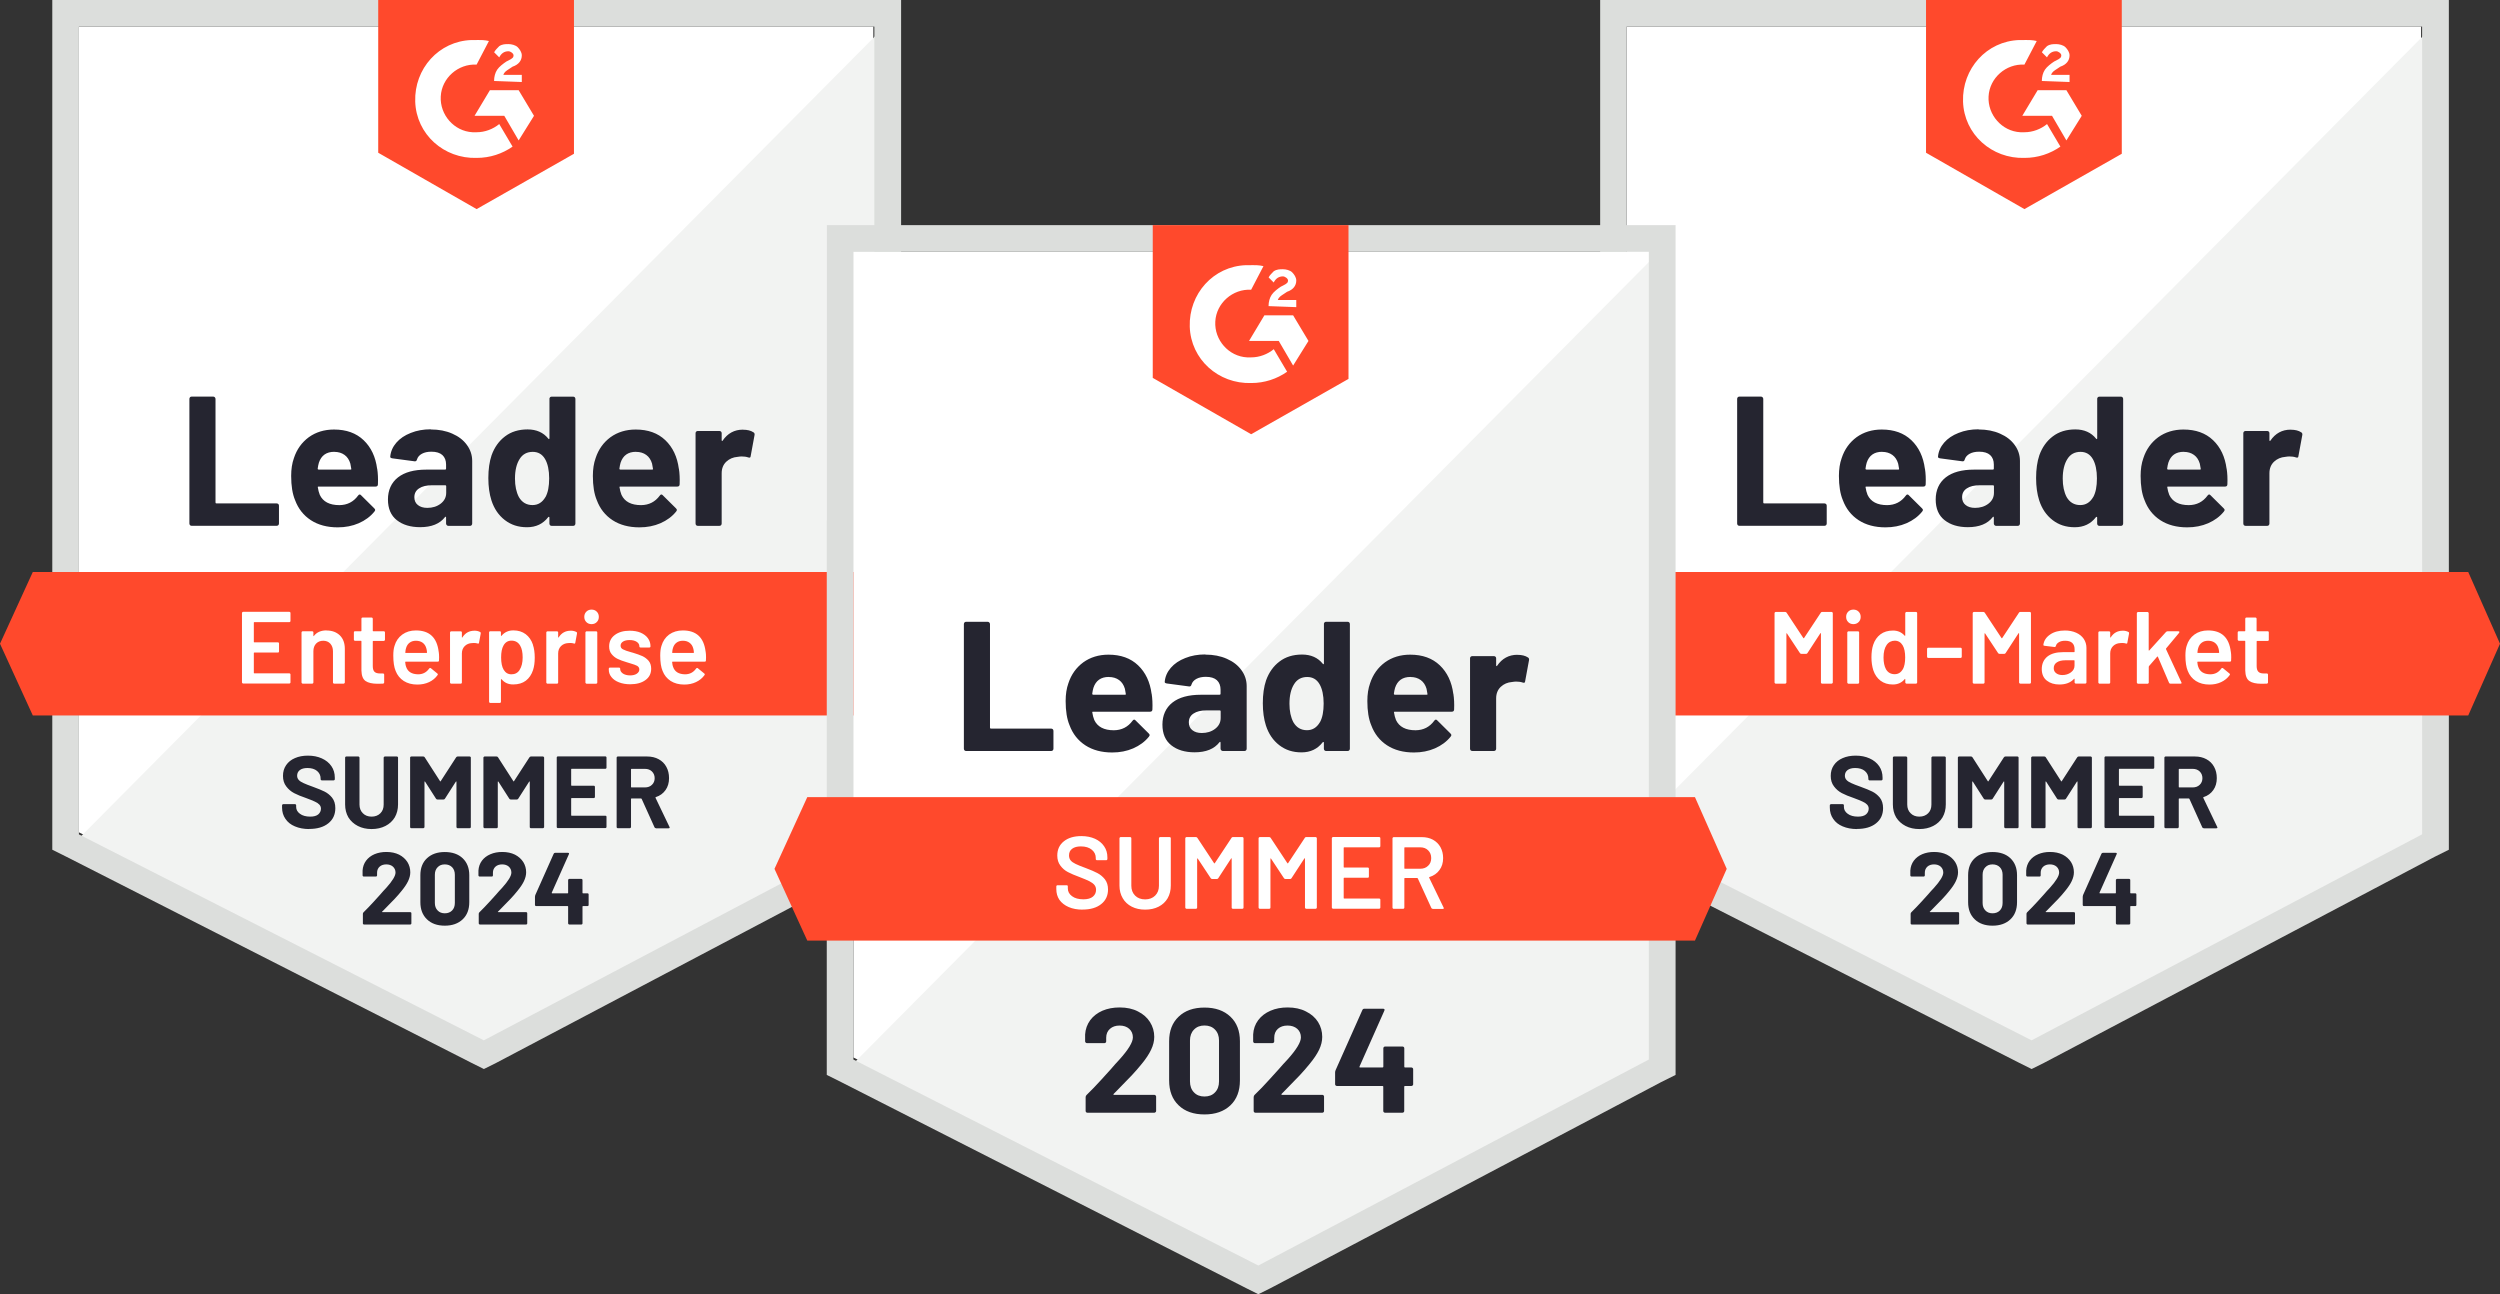 <?xml version="1.0" encoding="UTF-8"?> <svg xmlns="http://www.w3.org/2000/svg" id="b" width="436.52" height="225.98" viewBox="0 0 436.52 225.98"><rect x="0" y="0" width="436.52" height="225.98" fill="#333333" stroke="none"/><g id="c"><path d="M284.03,145.33l70.7,35.97,68.01-35.97V4.65h-138.71v140.67Z" fill="#fff" stroke-width="0"></path><path d="M424.17,5.19l-141.57,142.64,73.38,36.33,68.19-34.9V5.19Z" fill="#f2f3f2" stroke-width="0"></path><path d="M279.38,51.54v96.83l2.51,1.25,70.7,35.97,2.15,1.07,2.15-1.07,68.19-35.97,2.51-1.25V0h-148.19v51.54ZM284.03,145.69V4.65h138.89v141.03l-68.19,35.97-70.7-35.97Z" fill="#dcdedc" stroke-width="0"></path><path d="M353.48,6.98c.72,0,1.43,0,2.15.18l-2.15,4.12c-3.22-.18-6.09,2.33-6.26,5.55-.18,3.22,2.33,6.09,5.55,6.26h.72c1.43,0,2.86-.54,3.94-1.43l2.33,3.94c-1.79,1.25-3.94,1.97-6.26,1.97-5.73.18-10.56-4.12-10.74-9.84-.18-5.73,4.12-10.56,9.84-10.74,0,0,.89,0,.89,0ZM360.81,15.75l2.68,4.47-2.68,4.3-2.51-4.3h-5.19l2.68-4.47h5.01ZM356.52,14.14c0-.72.18-1.43.54-1.97s1.07-1.07,1.61-1.43l.36-.18c.72-.36.89-.54.89-.89s-.54-.72-.89-.72c-.72,0-1.25.36-1.61,1.07l-.89-.89c.18-.36.54-.72.89-1.07.54-.36,1.07-.36,1.61-.36s1.25.18,1.61.54.72.89.72,1.43c0,.89-.54,1.61-1.61,1.97l-.54.36c-.54.36-.89.54-1.07,1.07h3.22v1.25s-4.83-.18-4.83-.18ZM353.48,36.51l17-9.66V0h-34.18v26.67s17.18,9.84,17.18,9.84ZM430.97,99.87h-154.99l-5.73,12.53,5.73,12.53h154.99l5.55-12.53-5.55-12.53Z" fill="#ff492c" stroke-width="0"></path><path d="M303.7,91.81c-.11,0-.2-.04-.27-.11-.07-.08-.11-.18-.11-.29v-21.76c0-.11.04-.2.11-.29.07-.07.16-.11.27-.11h3.78c.11,0,.2.04.27.11.08.08.13.18.13.29v18.09c0,.11.05.16.16.16h10.52c.11,0,.2.04.29.11.07.08.11.18.11.29v3.11c0,.11-.04.2-.11.29-.08.07-.18.11-.29.11,0,0-14.85,0-14.85,0ZM336.11,81.83c.13.81.17,1.72.13,2.74-.01.26-.15.39-.41.39h-9.95c-.13,0-.17.05-.13.16.06.43.17.86.34,1.29.56,1.19,1.7,1.79,3.42,1.79,1.37-.01,2.46-.57,3.26-1.66.08-.13.18-.2.29-.2.07,0,.15.04.23.13l2.31,2.29c.11.11.16.2.16.29,0,.05-.04.14-.13.27-.7.87-1.62,1.55-2.74,2.04-1.11.48-2.33.72-3.67.72-1.85,0-3.41-.42-4.69-1.25-1.28-.84-2.2-2-2.76-3.51-.45-1.07-.68-2.48-.68-4.22,0-1.18.16-2.22.48-3.11.5-1.53,1.37-2.74,2.6-3.65,1.24-.89,2.71-1.34,4.4-1.34,2.15,0,3.87.62,5.17,1.86,1.3,1.24,2.09,2.91,2.36,4.99ZM328.62,78.89c-1.36,0-2.26.63-2.68,1.9-.08.29-.16.63-.21,1.04,0,.11.05.16.16.16h5.57c.13,0,.17-.05.13-.16-.11-.62-.16-.92-.16-.89-.19-.64-.52-1.15-1-1.5-.49-.36-1.09-.54-1.79-.54ZM345.49,74.99c1.4,0,2.64.24,3.74.73,1.1.48,1.95,1.14,2.56,1.99.61.84.91,1.77.91,2.79v10.92c0,.11-.04.2-.11.29-.07.07-.16.11-.27.11h-3.78c-.11,0-.2-.04-.27-.11-.08-.08-.13-.18-.13-.29v-1.06c0-.06-.02-.1-.05-.13-.05-.02-.09,0-.13.05-.91,1.18-2.36,1.77-4.35,1.77-1.68,0-3.04-.41-4.06-1.22-1.04-.81-1.56-2.02-1.56-3.62s.58-2.93,1.75-3.85c1.16-.91,2.81-1.36,4.96-1.36h3.28c.11,0,.16-.05.16-.16v-.72c0-.7-.21-1.26-.64-1.66-.43-.39-1.07-.59-1.93-.59-.66,0-1.21.12-1.65.36s-.73.57-.86,1c-.06.24-.2.35-.41.32l-3.9-.52c-.26-.05-.38-.14-.36-.29.08-.91.44-1.72,1.07-2.45.63-.73,1.47-1.29,2.52-1.7,1.04-.42,2.2-.63,3.49-.63ZM344.85,88.68c.92,0,1.7-.24,2.34-.73.64-.49.97-1.12.97-1.9v-1.16c0-.11-.05-.16-.16-.16h-2.31c-.97,0-1.72.18-2.27.55-.55.36-.82.87-.82,1.54,0,.58.2,1.04.61,1.36.41.33.95.5,1.65.5ZM366.18,69.66c0-.11.04-.2.11-.29.07-.07.16-.11.27-.11h3.78c.11,0,.2.04.27.11.07.08.11.18.11.29v21.76c0,.11-.04.2-.11.29-.07.07-.16.11-.27.11h-3.78c-.11,0-.2-.04-.27-.11-.07-.08-.11-.18-.11-.29v-1.06c0-.06-.02-.1-.07-.11-.05-.01-.09,0-.13.04-.91,1.18-2.14,1.77-3.7,1.77s-2.8-.42-3.88-1.25-1.87-1.98-2.34-3.44c-.36-1.12-.54-2.42-.54-3.9,0-1.53.19-2.86.57-3.99.5-1.38,1.28-2.48,2.34-3.28,1.06-.81,2.37-1.22,3.94-1.22,1.55,0,2.76.54,3.62,1.61.04.07.08.1.13.07.05-.02.07-.07.07-.13,0,0,0-6.89,0-6.89ZM365.5,86.79c.43-.79.64-1.87.64-3.26s-.24-2.56-.72-3.38c-.49-.84-1.21-1.25-2.15-1.25-1.01,0-1.78.42-2.29,1.25-.54.85-.81,1.99-.81,3.42,0,1.29.23,2.36.68,3.22.54.93,1.33,1.4,2.38,1.4.97,0,1.72-.47,2.26-1.4ZM388.79,81.83c.13.81.17,1.72.13,2.74-.01.26-.15.39-.41.39h-9.95c-.13,0-.17.05-.13.16.06.43.17.86.34,1.29.56,1.19,1.7,1.79,3.42,1.79,1.37-.01,2.46-.57,3.26-1.66.08-.13.18-.2.29-.2.07,0,.15.04.23.13l2.31,2.29c.11.11.16.2.16.29,0,.05-.04.14-.13.27-.7.87-1.62,1.55-2.74,2.04-1.11.48-2.33.72-3.67.72-1.85,0-3.41-.42-4.69-1.25-1.28-.84-2.2-2-2.76-3.51-.45-1.07-.68-2.48-.68-4.22,0-1.18.16-2.22.48-3.11.5-1.53,1.37-2.74,2.6-3.65,1.24-.89,2.71-1.34,4.4-1.34,2.15,0,3.87.62,5.17,1.86,1.3,1.24,2.09,2.91,2.36,4.99ZM381.29,78.89c-1.36,0-2.26.63-2.68,1.9-.08.29-.16.63-.21,1.04,0,.11.05.16.16.16h5.57c.13,0,.17-.05.13-.16-.11-.62-.16-.92-.16-.89-.19-.64-.52-1.15-1-1.5-.49-.36-1.09-.54-1.79-.54ZM399.97,75.03c.78,0,1.38.15,1.83.45.18.1.24.26.2.48l-.68,3.69c-.01.25-.16.32-.45.21-.32-.11-.7-.16-1.13-.16-.17,0-.4.02-.7.07-.78.06-1.43.34-1.97.84-.54.51-.81,1.19-.81,2.02v8.79c0,.11-.04.2-.11.29-.08.07-.18.11-.29.11h-3.76c-.11,0-.2-.04-.29-.11-.07-.08-.11-.18-.11-.29v-15.79c0-.11.04-.2.11-.27.08-.07.18-.11.29-.11h3.76c.11,0,.2.04.29.11.07.07.11.16.11.27v1.23c0,.06.02.1.05.13.05.02.08.01.11-.04.88-1.29,2.06-1.93,3.54-1.93Z" fill="#252530" stroke-width="0"></path><path d="M317.91,106.99c.06-.1.14-.14.25-.14h1.65c.06,0,.11.02.14.07.05.04.07.08.07.14v12.1c0,.06-.02.11-.07.14-.04.05-.08.07-.14.07h-1.65c-.06,0-.11-.02-.16-.07-.04-.04-.05-.08-.05-.14v-8.54s-.01-.06-.04-.07c-.04-.01-.06,0-.07.04l-2.24,3.44c-.06.1-.14.14-.25.14h-.82c-.11,0-.19-.05-.25-.14l-2.26-3.42s-.03-.05-.05-.04c-.04.01-.05.04-.05.07v8.52c0,.06-.02.11-.07.14-.04.05-.08.07-.14.07h-1.65c-.06,0-.11-.02-.14-.07-.05-.04-.07-.08-.07-.14v-12.1c0-.06.02-.11.07-.14.04-.05.08-.07.14-.07h1.65c.11,0,.19.05.25.14l2.92,4.42s.05.04.07.04.04-.01.05-.04c0,0,2.92-4.42,2.92-4.42ZM323.62,108.98c-.37,0-.67-.12-.91-.36-.24-.24-.36-.54-.36-.91s.12-.67.36-.91c.24-.24.54-.36.91-.36s.67.12.91.36c.24.24.36.54.36.91s-.12.67-.36.91c-.24.24-.54.36-.91.36ZM322.76,119.38c-.06,0-.11-.02-.14-.07-.05-.04-.07-.08-.07-.14v-8.73c0-.06.02-.11.07-.14.04-.05.08-.07.14-.07h1.65c.06,0,.11.02.16.07.04.04.05.08.05.14v8.73c0,.06-.02.11-.05.14-.05.05-.1.07-.16.07h-1.65ZM332.68,107.06c0-.06.02-.11.07-.14.04-.05.08-.07.14-.07h1.65c.06,0,.11.02.16.07.04.04.05.08.05.14v12.1c0,.06-.02.11-.05.14-.05.05-.1.07-.16.07h-1.65c-.06,0-.11-.02-.14-.07-.05-.04-.07-.08-.07-.14v-.54s-.01-.06-.04-.07-.05,0-.07.04c-.52.62-1.21.93-2.06.93s-1.56-.22-2.15-.66c-.58-.44-1.01-1.06-1.27-1.84-.21-.67-.32-1.41-.32-2.24,0-.85.1-1.57.3-2.18.26-.79.69-1.4,1.27-1.84.58-.44,1.32-.66,2.2-.66.82,0,1.5.3,2.02.89.02.02.05.04.07.04.02-.01.04-.04.04-.07v-3.88h0ZM332.25,116.87c.27-.49.41-1.18.41-2.08s-.15-1.64-.45-2.13c-.32-.52-.78-.79-1.36-.79s-1.09.25-1.43.75c-.36.52-.54,1.25-.54,2.18,0,.84.14,1.52.43,2.06.33.57.84.86,1.52.86.61,0,1.08-.29,1.41-.86ZM336.69,114.88c-.06,0-.11-.02-.14-.05-.05-.05-.07-.1-.07-.16v-1.36c0-.06.02-.11.07-.16.04-.04.08-.05.14-.05h5.64c.06,0,.11.02.14.05.05.05.07.1.07.16v1.36c0,.06-.02.11-.07.16-.04.04-.08.05-.14.05h-5.64ZM352.51,106.99c.06-.1.14-.14.25-.14h1.65c.06,0,.11.02.16.07.04.04.05.08.05.14v12.1c0,.06-.02.11-.05.14-.05.05-.1.07-.16.07h-1.65c-.06,0-.11-.02-.14-.07-.05-.04-.07-.08-.07-.14v-8.54s-.01-.06-.04-.07c-.04-.01-.06,0-.07.04l-2.24,3.44c-.06.1-.14.14-.25.14h-.82c-.11,0-.19-.05-.25-.14l-2.26-3.42s-.03-.05-.05-.04c-.04.01-.05.04-.05.07v8.52c0,.06-.02.11-.05.14-.05.05-.1.07-.16.07h-1.65c-.06,0-.11-.02-.14-.07-.05-.04-.07-.08-.07-.14v-12.1c0-.06.02-.11.07-.14.04-.05.08-.07.14-.07h1.65c.11,0,.19.05.25.14l2.92,4.42s.05.04.07.04.04-.01.05-.04c0,0,2.92-4.42,2.92-4.42ZM360.53,110.09c.75,0,1.41.13,1.99.39s1.01.62,1.32,1.07c.31.47.47.99.47,1.57v6.03c0,.06-.02.11-.05.14-.05.05-.1.07-.16.07h-1.65c-.06,0-.11-.02-.14-.07-.05-.04-.07-.08-.07-.14v-.57s-.01-.06-.04-.07c-.02,0-.05.01-.07.04-.58.64-1.43.97-2.54.97-.89,0-1.63-.23-2.2-.68-.58-.45-.88-1.13-.88-2.02s.33-1.66.98-2.18c.64-.51,1.56-.77,2.74-.77h1.92c.06,0,.09-.03.09-.09v-.43c0-.47-.14-.83-.41-1.09-.27-.25-.69-.38-1.23-.38-.45,0-.82.08-1.09.25-.29.16-.47.38-.54.66-.04.14-.12.2-.25.18l-1.74-.21c-.06-.01-.11-.03-.14-.05-.05-.04-.07-.08-.05-.13.1-.73.49-1.32,1.18-1.79.68-.47,1.54-.7,2.58-.7ZM360.1,117.87c.58,0,1.09-.16,1.5-.47.42-.31.63-.7.63-1.18v-.84c0-.06-.03-.09-.09-.09h-1.5c-.63,0-1.13.12-1.49.36-.37.24-.55.58-.55,1.02,0,.38.14.67.43.88.27.21.63.32,1.07.32h0ZM370.64,110.12c.38,0,.72.08,1,.23.1.05.13.14.11.27l-.3,1.61c-.01.14-.1.18-.25.13-.18-.06-.39-.09-.63-.09-.16,0-.27,0-.36.02-.5.02-.92.2-1.25.52-.33.33-.5.76-.5,1.29v5.07c0,.06-.02.11-.05.14-.05.05-.1.07-.16.07h-1.65c-.06,0-.11-.02-.14-.07-.05-.04-.07-.08-.07-.14v-8.72c0-.06.02-.11.07-.16.04-.04.08-.05.14-.05h1.65c.06,0,.11.02.16.05.04.05.05.1.05.16v.81s.01.07.04.07c.01.01.03,0,.05-.04.5-.78,1.2-1.16,2.09-1.16ZM373.32,119.38c-.06,0-.11-.02-.14-.07-.05-.04-.07-.08-.07-.14v-12.1c0-.06.02-.11.07-.14.04-.05.08-.07.14-.07h1.65c.06,0,.11.02.14.07.05.04.07.08.07.14v6.46s.01.06.04.07c.02.01.05,0,.07-.04l2.9-3.2c.08-.08.17-.13.27-.13h1.9c.12,0,.18.04.18.13,0,.04-.02.08-.05.14l-2.27,2.72s-.04.08-.02.13l2.68,5.78s.04.08.04.11c0,.1-.07.14-.2.14h-1.74c-.12,0-.2-.05-.25-.16l-1.95-4.55s-.04-.04-.07-.05c-.02,0-.04.01-.05.04l-1.43,1.65s-.04.09-.04.13v2.74c0,.06-.02.11-.07.14-.04.05-.08.07-.14.07h-1.65ZM389.52,113.77c.05.3.07.63.07,1l-.02.55c0,.14-.07.21-.21.21h-5.6c-.06,0-.09.03-.09.09.04.39.09.66.16.81.29.86.98,1.29,2.09,1.31.81,0,1.46-.33,1.93-1,.05-.07.11-.11.18-.11.05,0,.09.02.13.05l1.11.91c.11.08.13.18.05.29-.37.52-.87.93-1.49,1.22-.61.29-1.29.43-2.04.43-.93,0-1.72-.21-2.38-.63-.64-.42-1.12-1-1.41-1.75-.27-.64-.41-1.54-.41-2.68,0-.69.07-1.25.21-1.68.24-.84.69-1.5,1.36-1.99.66-.48,1.45-.72,2.38-.72,2.35,0,3.67,1.23,3.97,3.69ZM385.55,111.88c-.44,0-.81.11-1.11.34-.29.21-.49.52-.61.91-.07.2-.12.47-.14.79-.02.06,0,.09.07.09h3.63c.06,0,.09-.03.09-.09-.02-.3-.06-.52-.11-.68-.11-.43-.32-.76-.63-1-.32-.24-.72-.36-1.2-.36h0ZM396.16,111.7c0,.06-.02.11-.05.14-.05.05-.1.07-.16.07h-1.83c-.06,0-.09.03-.09.09v4.31c0,.45.1.78.3.98.19.2.5.3.93.3h.54c.06,0,.11.02.14.05.05.05.07.1.07.16v1.34c0,.13-.07.21-.21.23l-.93.02c-.94,0-1.65-.16-2.11-.48s-.7-.93-.72-1.83v-5.1c0-.06-.03-.09-.09-.09h-1.02c-.06,0-.11-.02-.14-.07-.05-.04-.07-.08-.07-.14v-1.25c0-.06.02-.11.07-.16.04-.04.08-.05.14-.05h1.02c.06,0,.09-.03.09-.09v-2.09c0-.06.02-.11.07-.16.04-.04.08-.05.14-.05h1.56c.06,0,.11.02.14.05.05.05.07.1.07.16v2.09c0,.06.03.09.09.09h1.83c.06,0,.11.02.16.05.04.05.05.1.05.16,0,0,0,1.25,0,1.25Z" fill="#fff" stroke-width="0"></path><path d="M324.25,144.76c-.95,0-1.79-.16-2.51-.47-.72-.3-1.26-.73-1.65-1.31-.39-.56-.59-1.22-.59-1.97v-.39c0-.06.02-.11.07-.14.04-.05.08-.07.14-.07h2.04c.06,0,.11.02.16.07.04.04.05.08.05.14v.27c0,.48.22.88.66,1.2.44.33,1.04.5,1.79.5.63,0,1.1-.13,1.41-.39.31-.27.47-.61.47-1,0-.29-.1-.52-.29-.72-.19-.2-.45-.38-.79-.52-.32-.16-.84-.36-1.56-.63-.8-.27-1.48-.55-2.04-.84-.55-.29-1.01-.68-1.38-1.18-.38-.49-.57-1.1-.57-1.83s.18-1.34.55-1.88c.37-.54.88-.95,1.54-1.23.66-.29,1.41-.43,2.27-.43.91,0,1.71.16,2.42.48.72.32,1.28.78,1.68,1.36.39.57.59,1.24.59,2v.27c0,.06-.02.11-.05.14-.05.05-.1.07-.16.07h-2.06c-.06,0-.11-.02-.14-.07-.05-.04-.07-.08-.07-.14v-.14c0-.5-.2-.93-.61-1.29-.42-.35-.98-.52-1.7-.52-.56,0-1,.12-1.32.36-.31.24-.47.57-.47.98,0,.3.1.55.29.75.18.2.45.38.82.54.36.17.92.39,1.68.66.85.31,1.51.58,1.99.82.49.24.93.59,1.32,1.06.38.48.57,1.09.57,1.84,0,1.12-.41,2-1.23,2.65-.82.66-1.94.98-3.35.98ZM335.15,144.76c-.92,0-1.72-.18-2.42-.54-.7-.36-1.25-.86-1.65-1.5-.38-.66-.57-1.41-.57-2.26v-8.16c0-.06.02-.11.05-.14.05-.05.1-.07.16-.07h2.09c.06,0,.11.02.14.07.05.04.07.08.07.14v8.18c0,.63.2,1.14.59,1.52.38.39.89.59,1.52.59s1.15-.2,1.54-.59.57-.89.57-1.52v-8.18c0-.06.02-.11.07-.14.04-.05.08-.07.14-.07h2.09c.06,0,.11.02.16.07.04.04.05.08.05.14v8.16c0,.85-.19,1.6-.57,2.26-.39.64-.94,1.15-1.63,1.5-.7.36-1.52.54-2.43.54ZM349.91,132.23c.06-.1.14-.14.25-.14h2.09c.06,0,.11.02.16.07.04.04.05.08.05.14v12.1c0,.06-.02.11-.05.14-.05.05-.1.07-.16.07h-2.09c-.06,0-.11-.02-.14-.07-.05-.04-.07-.08-.07-.14v-7.89s-.01-.07-.04-.07-.05.02-.07.05l-1.9,2.97c-.06.1-.14.14-.25.14h-1.06c-.11,0-.19-.05-.25-.14l-1.9-2.97s-.05-.05-.07-.05c-.02.01-.04.04-.04.09v7.87c0,.06-.02.11-.07.14-.04.05-.08.07-.14.07h-2.09c-.06,0-.11-.02-.16-.07-.04-.04-.05-.08-.05-.14v-12.1c0-.06.02-.11.05-.14.05-.05.1-.07.16-.07h2.09c.11,0,.19.05.25.14l2.68,4.17c.04.07.07.07.11,0l2.7-4.17h0ZM362.71,132.23c.06-.1.14-.14.25-.14h2.09c.06,0,.11.02.14.07.05.04.07.08.07.14v12.1c0,.06-.02.11-.07.14-.04.05-.08.07-.14.07h-2.09c-.06,0-.11-.02-.16-.07-.04-.04-.05-.08-.05-.14v-7.89s-.01-.07-.04-.07-.05.02-.07.05l-1.9,2.97c-.06.1-.14.14-.25.14h-1.06c-.11,0-.19-.05-.25-.14l-1.9-2.97s-.05-.05-.07-.05c-.02.01-.04.04-.04.09v7.87c0,.06-.02.11-.05.14-.05.05-.1.07-.16.07h-2.09c-.06,0-.11-.02-.14-.07-.05-.04-.07-.08-.07-.14v-12.1c0-.06.02-.11.07-.14.04-.05.08-.07.14-.07h2.09c.11,0,.19.05.25.14l2.68,4.17c.04.07.07.07.11,0,0,0,2.7-4.17,2.7-4.17ZM376.15,134.03c0,.06-.02.11-.05.14-.05.05-.1.07-.16.07h-5.87c-.06,0-.09.03-.09.09v2.77c0,.06.03.09.09.09h3.85c.06,0,.11.02.14.05.05.05.07.1.07.16v1.74c0,.06-.02.11-.07.16-.04.04-.08.05-.14.05h-3.85c-.06,0-.09.03-.09.09v2.9c0,.06.03.09.09.09h5.87c.06,0,.11.02.16.05.04.05.05.1.05.16v1.74c0,.06-.02.11-.05.14-.05.05-.1.07-.16.07h-8.27c-.06,0-.11-.02-.16-.07-.04-.04-.05-.08-.05-.14v-12.1c0-.06.02-.11.05-.14.05-.05.1-.07.16-.07h8.27c.06,0,.11.02.16.07.04.04.05.08.05.14,0,0,0,1.74,0,1.74ZM384.78,144.61c-.12,0-.2-.05-.25-.16l-2.24-4.96s-.06-.07-.11-.07h-1.66c-.06,0-.09.03-.09.09v4.89c0,.06-.02.11-.07.14-.04.05-.08.07-.14.07h-2.09c-.06,0-.11-.02-.16-.07-.04-.04-.05-.08-.05-.14v-12.1c0-.06.02-.11.05-.14.05-.05.1-.07.16-.07h5.12c.76,0,1.43.16,2,.47.58.31,1.03.75,1.34,1.32.32.57.48,1.23.48,1.99,0,.81-.2,1.5-.61,2.08-.41.58-.97,1-1.7,1.23-.06.02-.08.07-.05.13l2.43,5.07s.04.08.04.11c0,.1-.07.14-.2.14,0,0-2.2,0-2.2,0ZM380.52,134.25c-.06,0-.09.03-.09.09v3.06c0,.06.03.09.09.09h2.34c.5,0,.91-.15,1.22-.45.32-.3.48-.69.48-1.16s-.16-.87-.48-1.18c-.31-.3-.72-.45-1.22-.45,0,0-2.34,0-2.34,0ZM336.97,159.16s-.03.05-.02.07c.01.02.04.04.07.04h4.85c.06,0,.11.02.16.05.04.05.05.1.05.16v1.74c0,.06-.02.11-.05.14-.05.05-.1.07-.16.07h-8.05c-.06,0-.11-.02-.16-.07-.04-.04-.05-.08-.05-.14v-1.65c0-.11.04-.2.11-.27.58-.57,1.18-1.19,1.79-1.86.61-.68.99-1.1,1.15-1.27.33-.39.67-.77,1.02-1.13,1.09-1.21,1.63-2.1,1.63-2.68,0-.42-.15-.76-.45-1.04-.3-.26-.69-.39-1.16-.39s-.87.13-1.16.39c-.3.27-.45.63-.45,1.07v.45c0,.06-.02.11-.07.16-.04.04-.08.05-.14.05h-2.11c-.06,0-.11-.02-.14-.05-.05-.05-.07-.1-.07-.16v-.84c.04-.64.24-1.22.61-1.72.37-.49.86-.87,1.47-1.13.62-.26,1.31-.39,2.08-.39.85,0,1.59.16,2.22.47.62.32,1.1.75,1.45,1.29.33.54.5,1.13.5,1.79,0,.5-.13,1.01-.38,1.54s-.63,1.09-1.13,1.7c-.37.47-.77.92-1.2,1.38s-1.07,1.11-1.92,1.97c0,0-.27.27-.27.27ZM347.91,161.63c-1.31,0-2.35-.37-3.11-1.11-.76-.73-1.15-1.72-1.15-2.99v-4.72c0-1.24.38-2.23,1.15-2.95s1.8-1.09,3.11-1.09c1.31,0,2.36.36,3.13,1.09.76.73,1.15,1.71,1.15,2.95v4.72c0,1.26-.38,2.26-1.15,2.99-.78.74-1.82,1.11-3.13,1.11ZM347.91,159.47c.54,0,.97-.17,1.29-.5.31-.32.47-.76.47-1.31v-4.92c0-.55-.16-.98-.47-1.31-.32-.33-.75-.5-1.29-.5s-.94.17-1.25.5c-.32.32-.48.76-.48,1.31v4.92c0,.55.16.98.48,1.31.31.33.73.5,1.25.5ZM357.2,159.16s-.03.05-.02.07c.01.02.04.04.07.04h4.85c.06,0,.11.02.16.05.04.05.05.1.05.16v1.74c0,.06-.02.11-.05.14-.05.05-.1.07-.16.07h-8.05c-.06,0-.11-.02-.14-.07-.05-.04-.07-.08-.07-.14v-1.65c0-.11.04-.2.11-.27.58-.57,1.18-1.19,1.79-1.86.61-.68.99-1.1,1.15-1.27.33-.39.67-.77,1.02-1.13,1.09-1.21,1.63-2.1,1.63-2.68,0-.42-.15-.76-.45-1.04-.3-.26-.69-.39-1.16-.39s-.87.13-1.16.39c-.3.27-.45.63-.45,1.07v.45c0,.06-.02.11-.05.16-.05.04-.1.05-.16.05h-2.11c-.06,0-.11-.02-.14-.05-.05-.05-.07-.1-.07-.16v-.84c.04-.64.24-1.22.61-1.72.37-.49.87-.87,1.49-1.13.61-.26,1.29-.39,2.06-.39.85,0,1.59.16,2.22.47.62.32,1.1.75,1.45,1.29.33.54.5,1.13.5,1.79,0,.5-.13,1.01-.38,1.54s-.63,1.09-1.13,1.7c-.37.47-.77.92-1.2,1.38s-1.07,1.11-1.92,1.97c0,0-.27.27-.27.27ZM372.82,155.98c.06,0,.11.02.16.05.04.05.05.1.05.16v1.81c0,.06-.02.11-.05.16-.05.04-.1.05-.16.05h-.77c-.06,0-.09.03-.09.09v2.92c0,.06-.02.11-.05.14-.05.05-.1.07-.16.07h-2.09c-.06,0-.11-.02-.14-.07-.05-.04-.07-.08-.07-.14v-2.92c0-.06-.03-.09-.09-.09h-5.49c-.06,0-.11-.02-.14-.05-.05-.05-.07-.1-.07-.16v-1.43c0-.07.02-.16.05-.27l3.22-7.23c.05-.11.13-.16.25-.16h2.24c.08,0,.14.02.18.07.02.04.02.1-.02.18l-2.99,6.71s-.01.05,0,.07c.01.02.03.04.05.04h2.72c.06,0,.09-.03.09-.09v-2.22c0-.06.02-.11.07-.14.04-.05.08-.07.14-.07h2.09c.06,0,.11.02.16.07.04.04.05.08.05.14v2.22c0,.06.03.09.09.09,0,0,.77,0,.77,0Z" fill="#252530" stroke-width="0"></path><path d="M13.78,145.33l70.7,35.97,68.01-35.97V4.65H13.78v140.67Z" fill="#fff" stroke-width="0"></path><path d="M153.92,5.19L12.35,147.83l73.38,36.33,68.19-34.9V5.19Z" fill="#f2f3f2" stroke-width="0"></path><path d="M9.13,51.54v96.83l2.51,1.25,70.7,35.97,2.15,1.07,2.15-1.07,68.19-35.97,2.51-1.25V0H9.13v51.54ZM13.78,145.69V4.65h138.89v141.03l-68.19,35.97L13.78,145.69Z" fill="#dcdedc" stroke-width="0"></path><path d="M83.22,6.98c.72,0,1.43,0,2.15.18l-2.15,4.12c-3.22-.18-6.09,2.33-6.26,5.55-.18,3.22,2.33,6.09,5.55,6.26h.72c1.43,0,2.86-.54,3.94-1.43l2.33,3.94c-1.79,1.25-3.94,1.97-6.26,1.97-5.73.18-10.56-4.12-10.74-9.84-.18-5.73,4.12-10.56,9.84-10.74,0,0,.89,0,.89,0ZM90.56,15.75l2.68,4.47-2.68,4.3-2.51-4.3h-5.19l2.68-4.47h5.01ZM86.27,14.14c0-.72.18-1.43.54-1.97s1.07-1.07,1.61-1.43l.36-.18c.72-.36.89-.54.89-.89s-.54-.72-.89-.72c-.72,0-1.25.36-1.61,1.07l-.89-.89c.18-.36.54-.72.89-1.07.54-.36,1.07-.36,1.61-.36s1.25.18,1.61.54.72.89.72,1.43c0,.89-.54,1.61-1.61,1.97l-.54.36c-.54.36-.89.54-1.07,1.07h3.22v1.25s-4.83-.18-4.83-.18ZM83.22,36.51l17-9.66V0h-34.18v26.67s17.18,9.84,17.18,9.84ZM160.72,99.87H5.73l-5.73,12.53,5.73,12.53h154.99l5.55-12.53-5.55-12.53Z" fill="#ff492c" stroke-width="0"></path><path d="M33.45,91.81c-.11,0-.2-.04-.27-.11-.07-.08-.11-.18-.11-.29v-21.76c0-.11.04-.2.11-.29.07-.07.16-.11.27-.11h3.78c.11,0,.2.04.27.11.08.08.13.18.13.29v18.09c0,.11.05.16.16.16h10.52c.11,0,.2.04.29.11.07.08.11.18.11.29v3.11c0,.11-.04.2-.11.29-.08.07-.18.11-.29.11,0,0-14.85,0-14.85,0ZM65.86,81.83c.13.81.17,1.72.13,2.74-.01.26-.15.39-.41.39h-9.95c-.13,0-.17.05-.13.16.06.43.17.86.34,1.29.56,1.19,1.7,1.79,3.42,1.79,1.37-.01,2.46-.57,3.26-1.66.08-.13.18-.2.29-.2.07,0,.15.04.23.13l2.31,2.29c.11.11.16.2.16.29,0,.05-.04.14-.13.27-.7.87-1.62,1.55-2.74,2.04-1.11.48-2.33.72-3.67.72-1.85,0-3.41-.42-4.69-1.25-1.28-.84-2.2-2-2.76-3.51-.45-1.07-.68-2.48-.68-4.22,0-1.18.16-2.22.48-3.11.5-1.53,1.37-2.74,2.6-3.65,1.24-.89,2.71-1.34,4.4-1.34,2.15,0,3.87.62,5.17,1.86,1.3,1.24,2.09,2.91,2.36,4.99ZM58.36,78.89c-1.36,0-2.26.63-2.68,1.9-.08.29-.16.63-.21,1.04,0,.11.05.16.16.16h5.57c.13,0,.17-.05.13-.16-.11-.62-.16-.92-.16-.89-.19-.64-.52-1.15-1-1.5-.49-.36-1.09-.54-1.79-.54ZM75.24,74.99c1.4,0,2.64.24,3.74.73,1.1.48,1.95,1.14,2.56,1.99.61.84.91,1.77.91,2.79v10.92c0,.11-.04.2-.11.29-.07.07-.16.11-.27.11h-3.78c-.11,0-.2-.04-.27-.11-.08-.08-.13-.18-.13-.29v-1.06c0-.06-.02-.1-.05-.13-.05-.02-.09,0-.13.05-.91,1.18-2.36,1.77-4.35,1.77-1.68,0-3.04-.41-4.06-1.22-1.04-.81-1.56-2.02-1.56-3.62s.58-2.93,1.75-3.85c1.16-.91,2.81-1.36,4.96-1.36h3.28c.11,0,.16-.05.16-.16v-.72c0-.7-.21-1.26-.64-1.66-.43-.39-1.07-.59-1.93-.59-.66,0-1.21.12-1.65.36s-.73.57-.86,1c-.06.24-.2.35-.41.32l-3.9-.52c-.26-.05-.38-.14-.36-.29.08-.91.44-1.72,1.07-2.45.63-.73,1.47-1.29,2.52-1.7,1.04-.42,2.2-.63,3.49-.63ZM74.6,88.68c.92,0,1.7-.24,2.34-.73.64-.49.97-1.12.97-1.9v-1.16c0-.11-.05-.16-.16-.16h-2.31c-.97,0-1.72.18-2.27.55-.55.36-.82.87-.82,1.54,0,.58.2,1.04.61,1.36.41.33.95.5,1.65.5ZM95.93,69.66c0-.11.04-.2.11-.29.07-.07.16-.11.27-.11h3.78c.11,0,.2.04.27.11.07.08.11.18.11.29v21.76c0,.11-.04.2-.11.29-.07.07-.16.11-.27.11h-3.78c-.11,0-.2-.04-.27-.11-.07-.08-.11-.18-.11-.29v-1.06c0-.06-.02-.1-.07-.11-.05-.01-.09,0-.13.04-.91,1.18-2.14,1.77-3.7,1.77s-2.8-.42-3.88-1.25-1.87-1.98-2.34-3.44c-.36-1.12-.54-2.42-.54-3.9,0-1.53.19-2.86.57-3.99.5-1.38,1.28-2.48,2.34-3.28,1.06-.81,2.37-1.22,3.94-1.22,1.55,0,2.76.54,3.62,1.61.04.07.08.1.13.07.05-.02.07-.07.07-.13,0,0,0-6.89,0-6.89ZM95.25,86.79c.43-.79.64-1.87.64-3.26s-.24-2.56-.72-3.38c-.49-.84-1.21-1.25-2.15-1.25-1.01,0-1.78.42-2.29,1.25-.54.85-.81,1.99-.81,3.42,0,1.29.23,2.36.68,3.22.54.93,1.33,1.4,2.38,1.4.97,0,1.72-.47,2.26-1.4ZM118.54,81.83c.13.81.17,1.72.13,2.74-.01.26-.15.39-.41.39h-9.95c-.13,0-.17.05-.13.16.06.43.17.86.34,1.29.56,1.19,1.7,1.79,3.42,1.79,1.37-.01,2.46-.57,3.26-1.66.08-.13.18-.2.29-.2.07,0,.15.04.23.13l2.31,2.29c.11.11.16.2.16.29,0,.05-.04.14-.13.27-.7.87-1.62,1.55-2.74,2.04-1.11.48-2.33.72-3.67.72-1.85,0-3.41-.42-4.69-1.25-1.28-.84-2.2-2-2.76-3.51-.45-1.07-.68-2.48-.68-4.22,0-1.18.16-2.22.48-3.11.5-1.53,1.37-2.74,2.6-3.65,1.24-.89,2.71-1.34,4.4-1.34,2.15,0,3.87.62,5.17,1.86,1.3,1.24,2.09,2.91,2.36,4.99ZM111.04,78.89c-1.36,0-2.26.63-2.68,1.9-.08.29-.16.63-.21,1.04,0,.11.05.16.16.16h5.57c.13,0,.17-.05.13-.16-.11-.62-.16-.92-.16-.89-.19-.64-.52-1.15-1-1.5-.49-.36-1.09-.54-1.79-.54ZM129.72,75.03c.78,0,1.38.15,1.83.45.18.1.24.26.2.48l-.68,3.69c-.01.25-.16.32-.45.21-.32-.11-.7-.16-1.13-.16-.17,0-.4.02-.7.07-.78.06-1.43.34-1.97.84-.54.51-.81,1.19-.81,2.02v8.79c0,.11-.04.2-.11.29-.08.07-.18.11-.29.11h-3.76c-.11,0-.2-.04-.29-.11-.07-.08-.11-.18-.11-.29v-15.79c0-.11.04-.2.11-.27.08-.07.18-.11.29-.11h3.76c.11,0,.2.04.29.11.07.07.11.16.11.27v1.23c0,.06.02.1.05.13.05.02.08.01.11-.04.88-1.29,2.06-1.93,3.54-1.93Z" fill="#252530" stroke-width="0"></path><path d="M50.72,108.42c0,.06-.02.11-.05.14-.05.05-.1.07-.16.07h-6.1c-.06,0-.09.03-.09.09v3.35c0,.06.03.09.09.09h4.1c.06,0,.11.02.16.05.04.05.05.1.05.16v1.36c0,.06-.02.11-.05.16-.05.04-.1.05-.16.05h-4.1c-.06,0-.09.03-.09.09v3.45c0,.06.03.09.09.09h6.1c.06,0,.11.02.16.07.04.04.05.08.05.14v1.36c0,.06-.02.11-.05.14-.05.05-.1.07-.16.07h-8.05c-.06,0-.11-.02-.14-.07-.05-.04-.07-.08-.07-.14v-12.1c0-.06.02-.11.07-.14.04-.05.08-.07.14-.07h8.05c.06,0,.11.02.16.07.04.04.05.08.05.14v1.36h0ZM57.02,110.09c.97,0,1.74.29,2.33.86.57.57.86,1.35.86,2.34v5.87c0,.06-.02.11-.07.14-.04.05-.08.07-.14.07h-1.65c-.06,0-.11-.02-.16-.07-.04-.04-.05-.08-.05-.14v-5.44c0-.55-.16-1-.47-1.34-.31-.33-.72-.5-1.23-.5s-.93.17-1.25.5c-.31.33-.47.78-.47,1.32v5.46c0,.06-.02.11-.05.14-.05.05-.1.07-.16.07h-1.65c-.06,0-.11-.02-.14-.07-.05-.04-.07-.08-.07-.14v-8.72c0-.06.02-.11.07-.16.04-.04.08-.05.14-.05h1.65c.06,0,.11.02.16.05.04.05.05.1.05.16v.57s.01.06.04.07c.02.01.04,0,.05-.04.49-.64,1.23-.97,2.22-.97ZM67.22,111.7c0,.06-.02.11-.07.14-.04.05-.08.07-.14.07h-1.83c-.06,0-.09.03-.09.09v4.31c0,.45.1.78.29.98.2.2.52.3.95.3h.54c.06,0,.11.02.14.05.05.05.07.1.07.16v1.34c0,.13-.07.21-.21.23l-.93.02c-.94,0-1.65-.16-2.11-.48s-.7-.93-.72-1.83v-5.1c0-.06-.03-.09-.09-.09h-1.02c-.06,0-.11-.02-.16-.07-.04-.04-.05-.08-.05-.14v-1.25c0-.06.02-.11.05-.16.05-.04.1-.05.16-.05h1.02c.06,0,.09-.03.09-.09v-2.09c0-.06.02-.11.05-.16.05-.04.1-.05.16-.05h1.56c.06,0,.11.02.14.05.05.05.07.1.07.16v2.09c0,.06.03.09.09.09h1.83c.06,0,.11.02.14.05.05.05.07.1.07.16,0,0,0,1.25,0,1.25ZM76.6,113.77c.05.3.07.63.07,1l-.02.55c0,.14-.07.21-.21.21h-5.6c-.06,0-.09.03-.09.09.04.39.09.66.16.81.29.86.98,1.29,2.09,1.31.81,0,1.46-.33,1.93-1,.05-.07.11-.11.18-.11.05,0,.09.02.13.05l1.11.91c.11.08.13.18.05.29-.37.52-.86.93-1.47,1.22-.62.29-1.31.43-2.06.43-.93,0-1.72-.21-2.38-.63-.64-.42-1.12-1-1.41-1.75-.27-.64-.41-1.54-.41-2.68,0-.69.07-1.25.21-1.68.24-.84.69-1.5,1.36-1.99.66-.48,1.45-.72,2.38-.72,2.35,0,3.67,1.23,3.97,3.69ZM72.63,111.88c-.44,0-.81.11-1.11.34-.29.21-.49.52-.61.91-.07.2-.12.47-.14.79-.02.06,0,.09.07.09h3.63c.06,0,.09-.03.09-.09-.02-.3-.06-.52-.11-.68-.11-.43-.32-.76-.63-1-.32-.24-.72-.36-1.2-.36h0ZM82.83,110.12c.38,0,.72.08,1,.23.1.05.13.14.11.27l-.3,1.61c-.01.14-.1.18-.25.13-.18-.06-.39-.09-.63-.09-.16,0-.27,0-.36.02-.5.02-.92.2-1.25.52-.33.33-.5.76-.5,1.29v5.07c0,.06-.02.11-.05.14-.05.05-.1.07-.16.07h-1.65c-.06,0-.11-.02-.14-.07-.05-.04-.07-.08-.07-.14v-8.72c0-.06.02-.11.07-.16.04-.04.08-.05.14-.05h1.65c.06,0,.11.02.16.05.04.05.05.1.05.16v.81s0,.07.02.07c.02.01.05,0,.07-.04.5-.78,1.2-1.16,2.09-1.16ZM93.05,112.59c.21.61.32,1.35.32,2.24s-.1,1.57-.3,2.18c-.26.79-.68,1.4-1.25,1.84-.58.44-1.32.66-2.2.66s-1.53-.3-2.04-.91c-.02-.02-.05-.03-.07-.02-.02.01-.04.04-.04.07v3.88c0,.06-.02.11-.05.14-.05.05-.1.07-.16.07h-1.65c-.06,0-.11-.02-.14-.07-.05-.04-.07-.08-.07-.14v-12.1c0-.06.02-.11.07-.16.04-.04.08-.05.14-.05h1.65c.06,0,.11.02.16.05.04.05.05.1.05.16v.54s.01.06.04.07c.02.01.05,0,.07-.04.52-.62,1.21-.93,2.06-.93s1.56.22,2.15.66c.58.44,1.01,1.06,1.27,1.84ZM90.72,116.98c.36-.55.54-1.28.54-2.18s-.14-1.56-.43-2.06c-.33-.58-.84-.88-1.52-.88-.62,0-1.09.29-1.4.86-.27.47-.41,1.16-.41,2.08s.15,1.66.45,2.15c.31.52.76.79,1.34.79.63,0,1.11-.25,1.43-.75ZM99.64,110.12c.38,0,.72.08,1,.23.1.05.13.14.11.27l-.3,1.61c-.01.14-.1.18-.25.13-.18-.06-.39-.09-.63-.09-.16,0-.27,0-.36.02-.5.02-.92.2-1.25.52-.33.33-.5.76-.5,1.29v5.07c0,.06-.02.11-.05.14-.05.05-.1.07-.16.07h-1.65c-.06,0-.11-.02-.14-.07-.05-.04-.07-.08-.07-.14v-8.72c0-.06.02-.11.07-.16.04-.04.08-.05.14-.05h1.65c.06,0,.11.02.16.05.04.05.05.1.05.16v.81s0,.07.02.07c.02.01.05,0,.07-.04.5-.78,1.2-1.16,2.09-1.16ZM103.29,108.98c-.37,0-.67-.12-.91-.36-.24-.24-.36-.54-.36-.91s.12-.67.36-.91.54-.36.91-.36c.37,0,.67.12.91.36s.36.54.36.91c0,.37-.12.67-.36.91s-.54.36-.91.36ZM102.43,119.38c-.06,0-.11-.02-.14-.07-.05-.04-.07-.08-.07-.14v-8.73c0-.06.02-.11.07-.14.04-.05.08-.07.14-.07h1.65c.06,0,.11.02.16.07.04.04.05.08.05.14v8.73c0,.06-.02.11-.05.14-.05.05-.1.07-.16.07,0,0-1.65,0-1.65,0ZM110.07,119.48c-.75,0-1.41-.11-1.99-.34-.56-.21-1-.52-1.31-.91-.31-.38-.47-.81-.47-1.29v-.16c0-.06.02-.11.05-.16.05-.04.1-.05.16-.05h1.57c.06,0,.11.02.16.05.04.05.05.1.05.16v.04c0,.3.16.56.48.79.33.21.75.32,1.25.32s.87-.1,1.16-.29c.3-.2.45-.45.45-.75,0-.27-.13-.48-.38-.63-.24-.13-.63-.27-1.18-.43l-.68-.21c-.61-.18-1.12-.37-1.54-.57-.42-.2-.77-.48-1.06-.84-.29-.35-.43-.79-.43-1.34,0-.84.33-1.5.98-1.99.66-.5,1.52-.75,2.6-.75.73,0,1.37.11,1.92.34.55.24.97.56,1.27.97.3.42.45.89.45,1.41,0,.06-.02.11-.05.16-.05.04-.1.05-.16.05h-1.52c-.06,0-.11-.02-.16-.05-.04-.05-.05-.1-.05-.16,0-.31-.15-.57-.45-.77-.31-.21-.73-.32-1.25-.32-.47,0-.84.08-1.13.25-.3.18-.45.42-.45.73,0,.29.14.5.41.64.29.16.76.32,1.41.5l.39.11c.63.19,1.16.38,1.59.57.43.2.79.48,1.09.82.3.36.45.82.45,1.38,0,.85-.33,1.51-1,1.99-.67.49-1.56.73-2.67.73ZM123.21,113.77c.05.3.07.63.07,1l-.02.55c0,.14-.07.21-.21.21h-5.6c-.06,0-.09.03-.09.09.04.39.09.66.16.81.29.86.98,1.29,2.09,1.31.81,0,1.46-.33,1.93-1,.05-.07.11-.11.18-.11.05,0,.09.02.13.05l1.11.91c.11.08.13.18.05.29-.37.52-.87.93-1.49,1.22-.61.29-1.29.43-2.04.43-.93,0-1.72-.21-2.38-.63-.64-.42-1.12-1-1.41-1.75-.27-.64-.41-1.54-.41-2.68,0-.69.07-1.25.21-1.68.24-.84.69-1.5,1.34-1.99.67-.48,1.47-.72,2.4-.72,2.35,0,3.67,1.23,3.97,3.69h0ZM119.23,111.88c-.44,0-.81.11-1.11.34-.29.21-.49.52-.61.91-.07.2-.12.47-.14.79-.02.06,0,.09.07.09h3.63c.06,0,.09-.03.09-.09-.02-.3-.06-.52-.11-.68-.11-.43-.32-.76-.64-1-.31-.24-.7-.36-1.18-.36h0Z" fill="#fff" stroke-width="0"></path><path d="M54,144.76c-.95,0-1.79-.16-2.51-.47-.72-.3-1.26-.73-1.65-1.31-.39-.56-.59-1.22-.59-1.97v-.39c0-.06.02-.11.07-.14.04-.05.08-.07.14-.07h2.04c.06,0,.11.02.16.07.04.04.05.08.05.14v.27c0,.48.22.88.66,1.2.44.33,1.04.5,1.79.5.63,0,1.1-.13,1.41-.39.31-.27.47-.61.47-1,0-.29-.1-.52-.29-.72-.19-.2-.45-.38-.79-.52-.32-.16-.84-.36-1.56-.63-.8-.27-1.48-.55-2.04-.84-.55-.29-1.01-.68-1.38-1.18-.38-.49-.57-1.1-.57-1.83s.18-1.34.55-1.88c.37-.54.88-.95,1.54-1.23.66-.29,1.41-.43,2.27-.43.91,0,1.71.16,2.42.48.72.32,1.28.78,1.68,1.36.39.57.59,1.24.59,2v.27c0,.06-.02.11-.05.14-.05.05-.1.07-.16.07h-2.06c-.06,0-.11-.02-.14-.07-.05-.04-.07-.08-.07-.14v-.14c0-.5-.2-.93-.61-1.29-.42-.35-.98-.52-1.7-.52-.56,0-1,.12-1.32.36-.31.24-.47.57-.47.98,0,.3.1.55.29.75.18.2.45.38.82.54.36.17.92.39,1.68.66.85.31,1.51.58,1.99.82.49.24.93.59,1.32,1.06.38.48.57,1.09.57,1.84,0,1.12-.41,2-1.23,2.65-.82.66-1.94.98-3.35.98ZM64.9,144.76c-.92,0-1.72-.18-2.42-.54-.7-.36-1.25-.86-1.65-1.5-.38-.66-.57-1.41-.57-2.26v-8.16c0-.06.02-.11.05-.14.05-.05.1-.07.16-.07h2.09c.06,0,.11.02.14.07.05.04.07.08.07.14v8.18c0,.63.2,1.14.59,1.52.38.39.89.59,1.52.59s1.15-.2,1.54-.59.57-.89.57-1.52v-8.18c0-.06.02-.11.07-.14.04-.05.08-.07.14-.07h2.09c.06,0,.11.02.16.07.04.04.05.08.05.14v8.16c0,.85-.19,1.6-.57,2.26-.39.64-.94,1.15-1.63,1.5-.7.36-1.52.54-2.43.54ZM79.66,132.23c.06-.1.14-.14.25-.14h2.09c.06,0,.11.02.16.07.04.04.05.08.05.14v12.1c0,.06-.02.11-.05.14-.05.05-.1.07-.16.07h-2.09c-.06,0-.11-.02-.14-.07-.05-.04-.07-.08-.07-.14v-7.89s-.01-.07-.04-.07-.05.02-.07.05l-1.9,2.97c-.06.1-.14.14-.25.14h-1.06c-.11,0-.19-.05-.25-.14l-1.9-2.97s-.05-.05-.07-.05c-.02.01-.04.04-.04.09v7.87c0,.06-.02.11-.07.14-.04.05-.08.07-.14.07h-2.09c-.06,0-.11-.02-.16-.07-.04-.04-.05-.08-.05-.14v-12.1c0-.06.02-.11.05-.14.05-.05.1-.07.16-.07h2.09c.11,0,.19.05.25.14l2.68,4.17c.04.07.07.07.11,0l2.7-4.17h0ZM92.46,132.23c.06-.1.14-.14.25-.14h2.09c.06,0,.11.02.14.07.05.04.07.08.07.14v12.1c0,.06-.02.11-.07.14-.04.05-.08.07-.14.07h-2.09c-.06,0-.11-.02-.16-.07-.04-.04-.05-.08-.05-.14v-7.89s-.01-.07-.04-.07-.05.02-.07.05l-1.9,2.97c-.06.1-.14.14-.25.14h-1.06c-.11,0-.19-.05-.25-.14l-1.9-2.97s-.05-.05-.07-.05c-.02.01-.04.04-.04.09v7.87c0,.06-.02.11-.05.14-.05.05-.1.07-.16.07h-2.09c-.06,0-.11-.02-.14-.07-.05-.04-.07-.08-.07-.14v-12.1c0-.06.02-.11.07-.14.04-.05.08-.07.14-.07h2.09c.11,0,.19.05.25.14l2.68,4.17c.04.07.07.07.11,0,0,0,2.7-4.17,2.7-4.17ZM105.9,134.03c0,.06-.02.11-.05.14-.05.05-.1.07-.16.07h-5.87c-.06,0-.09.03-.09.09v2.77c0,.06.03.09.09.09h3.85c.06,0,.11.02.14.05.05.05.07.1.07.16v1.74c0,.06-.02.11-.07.16-.04.04-.08.05-.14.05h-3.85c-.06,0-.09.03-.09.09v2.9c0,.06.03.09.09.09h5.87c.06,0,.11.02.16.05.04.05.05.1.05.16v1.74c0,.06-.02.11-.05.14-.05.05-.1.07-.16.07h-8.27c-.06,0-.11-.02-.16-.07-.04-.04-.05-.08-.05-.14v-12.1c0-.06.02-.11.05-.14.05-.05.1-.07.16-.07h8.27c.06,0,.11.02.16.07.04.04.05.08.05.14,0,0,0,1.74,0,1.74ZM114.53,144.61c-.12,0-.2-.05-.25-.16l-2.24-4.96s-.06-.07-.11-.07h-1.66c-.06,0-.09.03-.09.09v4.89c0,.06-.02.11-.07.14-.04.05-.08.07-.14.07h-2.09c-.06,0-.11-.02-.16-.07-.04-.04-.05-.08-.05-.14v-12.1c0-.06.02-.11.05-.14.05-.05.1-.07.16-.07h5.12c.76,0,1.43.16,2,.47.58.31,1.03.75,1.34,1.32.32.57.48,1.23.48,1.99,0,.81-.2,1.5-.61,2.08-.41.58-.97,1-1.7,1.23-.06.02-.08.07-.05.13l2.43,5.07s.04.08.04.11c0,.1-.07.14-.2.14,0,0-2.2,0-2.2,0ZM110.27,134.25c-.06,0-.09.03-.09.09v3.06c0,.06.03.09.09.09h2.34c.5,0,.91-.15,1.22-.45.32-.3.48-.69.48-1.16s-.16-.87-.48-1.18c-.31-.3-.72-.45-1.22-.45,0,0-2.34,0-2.34,0ZM66.72,159.16s-.03.05-.02.07c.01.02.04.04.07.04h4.85c.06,0,.11.02.16.05.04.05.05.1.05.16v1.74c0,.06-.02.11-.05.14-.05.05-.1.07-.16.07h-8.05c-.06,0-.11-.02-.16-.07-.04-.04-.05-.08-.05-.14v-1.65c0-.11.04-.2.11-.27.58-.57,1.18-1.19,1.79-1.86.61-.68.99-1.1,1.15-1.27.33-.39.67-.77,1.02-1.13,1.09-1.21,1.63-2.1,1.63-2.68,0-.42-.15-.76-.45-1.04-.3-.26-.69-.39-1.16-.39s-.87.13-1.16.39c-.3.27-.45.63-.45,1.07v.45c0,.06-.02.11-.07.16-.04.04-.08.05-.14.05h-2.11c-.06,0-.11-.02-.14-.05-.05-.05-.07-.1-.07-.16v-.84c.04-.64.24-1.22.61-1.72.37-.49.86-.87,1.47-1.13.62-.26,1.31-.39,2.08-.39.85,0,1.59.16,2.22.47.62.32,1.1.75,1.45,1.29.33.54.5,1.13.5,1.79,0,.5-.13,1.01-.38,1.54s-.63,1.09-1.13,1.7c-.37.47-.77.92-1.2,1.38s-1.07,1.11-1.92,1.97c0,0-.27.27-.27.27ZM77.66,161.63c-1.31,0-2.35-.37-3.11-1.11-.76-.73-1.15-1.72-1.15-2.99v-4.72c0-1.24.38-2.23,1.15-2.95s1.8-1.09,3.11-1.09c1.31,0,2.36.36,3.13,1.09.76.73,1.15,1.71,1.15,2.95v4.72c0,1.26-.38,2.26-1.15,2.99-.78.74-1.82,1.11-3.13,1.11ZM77.66,159.47c.54,0,.97-.17,1.29-.5.31-.32.47-.76.47-1.31v-4.92c0-.55-.16-.98-.47-1.31-.32-.33-.75-.5-1.29-.5s-.94.17-1.25.5c-.32.32-.48.76-.48,1.31v4.92c0,.55.16.98.48,1.31.31.33.73.5,1.25.5ZM86.95,159.16s-.03.05-.02.07c.01.02.04.04.07.04h4.85c.06,0,.11.02.16.05.04.05.05.1.05.16v1.74c0,.06-.02.11-.05.14-.05.05-.1.07-.16.07h-8.05c-.06,0-.11-.02-.14-.07-.05-.04-.07-.08-.07-.14v-1.65c0-.11.04-.2.11-.27.58-.57,1.18-1.19,1.79-1.86.61-.68.99-1.1,1.15-1.27.33-.39.67-.77,1.02-1.13,1.09-1.21,1.63-2.1,1.63-2.68,0-.42-.15-.76-.45-1.04-.3-.26-.69-.39-1.16-.39s-.87.13-1.16.39c-.3.27-.45.63-.45,1.07v.45c0,.06-.02.11-.05.16-.05.04-.1.05-.16.05h-2.11c-.06,0-.11-.02-.14-.05-.05-.05-.07-.1-.07-.16v-.84c.04-.64.24-1.22.61-1.72.37-.49.87-.87,1.49-1.13.61-.26,1.29-.39,2.06-.39.85,0,1.59.16,2.22.47.62.32,1.1.75,1.45,1.29.33.54.5,1.13.5,1.79,0,.5-.13,1.01-.38,1.54s-.63,1.09-1.13,1.7c-.37.47-.77.92-1.2,1.38s-1.07,1.11-1.92,1.97c0,0-.27.27-.27.27ZM102.57,155.98c.06,0,.11.02.16.05.04.05.05.1.05.16v1.81c0,.06-.02.11-.05.16-.05.04-.1.05-.16.05h-.77c-.06,0-.09.03-.09.09v2.92c0,.06-.02.11-.05.14-.05.05-.1.07-.16.07h-2.09c-.06,0-.11-.02-.14-.07-.05-.04-.07-.08-.07-.14v-2.92c0-.06-.03-.09-.09-.09h-5.49c-.06,0-.11-.02-.14-.05-.05-.05-.07-.1-.07-.16v-1.43c0-.07.02-.16.05-.27l3.22-7.23c.05-.11.13-.16.25-.16h2.24c.08,0,.14.02.18.07.02.04.02.1-.02.18l-2.99,6.71s-.01.05,0,.07c.01.02.03.04.05.04h2.72c.06,0,.09-.03.09-.09v-2.22c0-.06.02-.11.07-.14.04-.05.08-.07.14-.07h2.09c.06,0,.11.02.16.07.04.04.05.08.05.14v2.22c0,.06.03.09.09.09,0,0,.77,0,.77,0Z" fill="#252530" stroke-width="0"></path><path d="M149.01,184.64l70.7,35.97,68.01-35.97V43.97h-138.71v140.67Z" fill="#fff" stroke-width="0"></path><path d="M289.15,44.5l-141.57,142.64,73.38,36.33,68.19-34.9V44.5Z" fill="#f2f3f2" stroke-width="0"></path><path d="M144.36,90.86v96.83l2.51,1.25,70.7,35.97,2.15,1.07,2.15-1.07,68.19-35.97,2.51-1.25V39.31h-148.19v51.54ZM149.01,185V43.97h138.89v141.03l-68.19,35.97-70.7-35.97Z" fill="#dcdedc" stroke-width="0"></path><path d="M218.46,46.29c.72,0,1.43,0,2.15.18l-2.15,4.12c-3.22-.18-6.09,2.33-6.26,5.55-.18,3.22,2.33,6.09,5.55,6.26h.72c1.43,0,2.86-.54,3.94-1.43l2.33,3.94c-1.79,1.25-3.94,1.97-6.26,1.97-5.73.18-10.56-4.12-10.74-9.84-.18-5.73,4.12-10.56,9.84-10.74,0,0,.89,0,.89,0ZM225.79,55.06l2.68,4.47-2.68,4.3-2.51-4.3h-5.19l2.68-4.47h5.01ZM221.5,53.45c0-.72.18-1.43.54-1.97s1.07-1.07,1.61-1.43l.36-.18c.72-.36.89-.54.89-.89s-.54-.72-.89-.72c-.72,0-1.25.36-1.61,1.07l-.89-.89c.18-.36.54-.72.89-1.07.54-.36,1.07-.36,1.61-.36s1.25.18,1.61.54.72.89.72,1.43c0,.89-.54,1.61-1.61,1.97l-.54.36c-.54.36-.89.54-1.07,1.07h3.22v1.25s-4.83-.18-4.83-.18ZM218.46,75.82l17-9.66v-26.85h-34.18v26.67s17.18,9.84,17.18,9.84ZM295.95,139.18h-154.99l-5.73,12.53,5.73,12.53h154.99l5.55-12.53-5.55-12.53Z" fill="#ff492c" stroke-width="0"></path><path d="M168.68,131.13c-.11,0-.2-.04-.27-.11-.07-.08-.11-.18-.11-.29v-21.76c0-.11.04-.2.11-.29.07-.07.16-.11.27-.11h3.78c.11,0,.2.04.27.11.08.08.13.18.13.29v18.09c0,.11.05.16.16.16h10.52c.11,0,.2.04.29.11.07.08.11.18.11.29v3.11c0,.11-.04.2-.11.29-.08.07-.18.11-.29.11,0,0-14.85,0-14.85,0ZM201.09,121.14c.13.81.17,1.72.13,2.74-.01.26-.15.39-.41.39h-9.95c-.13,0-.17.05-.13.16.06.43.17.86.34,1.29.56,1.19,1.7,1.79,3.42,1.79,1.37-.01,2.46-.57,3.26-1.66.08-.13.18-.2.29-.2.07,0,.15.04.23.13l2.31,2.29c.11.11.16.2.16.29,0,.05-.04.14-.13.27-.7.87-1.62,1.55-2.74,2.04-1.11.48-2.33.72-3.67.72-1.85,0-3.41-.42-4.69-1.25-1.28-.84-2.2-2-2.76-3.51-.45-1.07-.68-2.48-.68-4.22,0-1.18.16-2.22.48-3.11.5-1.53,1.37-2.74,2.6-3.65,1.24-.89,2.71-1.34,4.4-1.34,2.15,0,3.87.62,5.17,1.86,1.3,1.24,2.09,2.91,2.36,4.99ZM193.6,118.2c-1.36,0-2.26.63-2.68,1.9-.08.29-.16.63-.21,1.04,0,.11.05.16.16.16h5.57c.13,0,.17-.05.13-.16-.11-.62-.16-.92-.16-.89-.19-.64-.52-1.15-1-1.5-.49-.36-1.09-.54-1.79-.54ZM210.47,114.3c1.4,0,2.64.24,3.74.73,1.1.48,1.95,1.14,2.56,1.99.61.84.91,1.77.91,2.79v10.92c0,.11-.04.2-.11.29-.07.07-.16.11-.27.11h-3.78c-.11,0-.2-.04-.27-.11-.08-.08-.13-.18-.13-.29v-1.06c0-.06-.02-.1-.05-.13-.05-.02-.09,0-.13.05-.91,1.18-2.36,1.77-4.35,1.77-1.68,0-3.04-.41-4.06-1.22-1.04-.81-1.56-2.02-1.56-3.62s.58-2.93,1.75-3.85c1.16-.91,2.81-1.36,4.96-1.36h3.28c.11,0,.16-.05.16-.16v-.72c0-.7-.21-1.26-.64-1.66-.43-.39-1.07-.59-1.93-.59-.66,0-1.21.12-1.65.36s-.73.57-.86,1c-.06.24-.2.35-.41.32l-3.9-.52c-.26-.05-.38-.14-.36-.29.08-.91.44-1.72,1.07-2.45.63-.73,1.47-1.29,2.52-1.7,1.04-.42,2.2-.63,3.49-.63ZM209.83,127.99c.92,0,1.7-.24,2.34-.73.64-.49.97-1.12.97-1.9v-1.16c0-.11-.05-.16-.16-.16h-2.31c-.97,0-1.72.18-2.27.55-.55.36-.82.87-.82,1.54,0,.58.2,1.04.61,1.36.41.33.95.5,1.65.5ZM231.16,108.97c0-.11.04-.2.11-.29.07-.07.16-.11.27-.11h3.78c.11,0,.2.04.27.11.07.08.11.18.11.29v21.76c0,.11-.04.2-.11.29-.07.07-.16.11-.27.11h-3.78c-.11,0-.2-.04-.27-.11-.07-.08-.11-.18-.11-.29v-1.06c0-.06-.02-.1-.07-.11-.05-.01-.09,0-.13.04-.91,1.18-2.14,1.77-3.7,1.77s-2.8-.42-3.88-1.25-1.87-1.98-2.34-3.44c-.36-1.12-.54-2.42-.54-3.9,0-1.53.19-2.86.57-3.99.5-1.38,1.28-2.48,2.34-3.28,1.06-.81,2.37-1.22,3.94-1.22,1.55,0,2.76.54,3.62,1.61.04.07.08.1.13.07.05-.02.07-.07.07-.13,0,0,0-6.89,0-6.89ZM230.48,126.1c.43-.79.64-1.87.64-3.26s-.24-2.56-.72-3.38c-.49-.84-1.21-1.25-2.15-1.25-1.01,0-1.78.42-2.29,1.25-.54.85-.81,1.99-.81,3.42,0,1.29.23,2.36.68,3.22.54.93,1.33,1.4,2.38,1.4.97,0,1.72-.47,2.26-1.4ZM253.77,121.14c.13.81.17,1.72.13,2.74-.01.26-.15.39-.41.39h-9.95c-.13,0-.17.05-.13.16.06.43.17.86.34,1.29.56,1.19,1.7,1.79,3.42,1.79,1.37-.01,2.46-.57,3.26-1.66.08-.13.18-.2.29-.2.07,0,.15.04.23.13l2.31,2.29c.11.11.16.2.16.29,0,.05-.04.14-.13.27-.7.87-1.62,1.55-2.74,2.04-1.11.48-2.33.72-3.67.72-1.85,0-3.41-.42-4.69-1.25-1.28-.84-2.2-2-2.76-3.51-.45-1.07-.68-2.48-.68-4.22,0-1.18.16-2.22.48-3.11.5-1.53,1.37-2.74,2.6-3.65,1.24-.89,2.71-1.34,4.4-1.34,2.15,0,3.87.62,5.17,1.86,1.3,1.24,2.09,2.91,2.36,4.99ZM246.27,118.2c-1.36,0-2.26.63-2.68,1.9-.08.29-.16.63-.21,1.04,0,.11.05.16.16.16h5.57c.13,0,.17-.05.13-.16-.11-.62-.16-.92-.16-.89-.19-.64-.52-1.15-1-1.5-.49-.36-1.09-.54-1.79-.54ZM264.95,114.34c.78,0,1.38.15,1.83.45.18.1.24.26.2.48l-.68,3.69c-.01.25-.16.32-.45.21-.32-.11-.7-.16-1.13-.16-.17,0-.4.02-.7.07-.78.06-1.43.34-1.97.84-.54.51-.81,1.19-.81,2.02v8.79c0,.11-.04.2-.11.29-.08.07-.18.11-.29.11h-3.76c-.11,0-.2-.04-.29-.11-.07-.08-.11-.18-.11-.29v-15.79c0-.11.04-.2.11-.27.08-.07.18-.11.29-.11h3.76c.11,0,.2.04.29.11.07.07.11.16.11.27v1.23c0,.06.02.1.05.13.05.02.08.01.11-.04.88-1.29,2.06-1.93,3.54-1.93Z" fill="#252530" stroke-width="0"></path><path d="M189.03,158.83c-.93,0-1.74-.15-2.43-.45-.69-.3-1.23-.72-1.61-1.25-.37-.54-.55-1.17-.55-1.9v-.45c0-.06.02-.11.07-.16.04-.04.08-.05.14-.05h1.59c.06,0,.11.02.16.05.04.05.05.1.05.16v.34c0,.55.24,1,.73,1.36.49.37,1.16.55,2,.55.73,0,1.28-.16,1.65-.47.37-.31.55-.71.55-1.2,0-.33-.1-.62-.3-.86-.2-.23-.49-.44-.86-.63-.38-.19-.95-.43-1.7-.72-.85-.31-1.53-.6-2.06-.88-.52-.27-.96-.65-1.31-1.13-.36-.47-.54-1.05-.54-1.75,0-1.05.38-1.88,1.15-2.49.76-.61,1.78-.91,3.06-.91.89,0,1.69.16,2.38.47.68.31,1.21.75,1.59,1.31.38.55.57,1.19.57,1.92v.3c0,.06-.02.11-.07.16-.04.04-.08.05-.14.05h-1.61c-.06,0-.11-.02-.14-.05-.05-.05-.07-.1-.07-.16v-.2c0-.56-.23-1.03-.68-1.41-.47-.39-1.1-.59-1.92-.59-.66,0-1.16.14-1.52.41-.37.27-.55.66-.55,1.16,0,.36.1.65.29.88s.48.43.86.61c.38.19.97.43,1.77.72.85.32,1.53.61,2.04.88.5.26.94.63,1.31,1.09.36.48.54,1.07.54,1.77,0,1.07-.4,1.93-1.2,2.56-.79.63-1.87.95-3.24.95ZM199.95,158.83c-.88,0-1.66-.17-2.34-.52-.68-.35-1.21-.84-1.57-1.47-.38-.64-.57-1.38-.57-2.22v-8.25c0-.06.02-.11.07-.14.04-.05.08-.07.14-.07h1.65c.06,0,.11.02.16.07.04.04.05.08.05.14v8.29c0,.7.22,1.28.66,1.72s1.03.66,1.75.66,1.31-.22,1.75-.66.66-1.01.66-1.72v-8.29c0-.06.02-.11.07-.14.04-.05.08-.07.14-.07h1.65c.06,0,.11.02.16.07.04.04.05.08.05.14v8.25c0,.84-.18,1.57-.55,2.22-.37.63-.89,1.12-1.57,1.47s-1.47.52-2.36.52ZM215.02,146.3c.06-.1.14-.14.25-.14h1.65c.06,0,.11.02.16.07.04.04.05.08.05.14v12.1c0,.06-.02.11-.05.14-.05.05-.1.07-.16.07h-1.65c-.06,0-.11-.02-.16-.07-.04-.04-.05-.08-.05-.14v-8.54s-.02-.06-.05-.07c-.02-.01-.04,0-.05.04l-2.24,3.44c-.06.1-.14.14-.25.14h-.82c-.11,0-.19-.05-.25-.14l-2.26-3.42s-.04-.05-.07-.04c-.02.01-.04.04-.04.07v8.52c0,.06-.02.11-.05.14-.05.05-.1.07-.16.07h-1.65c-.06,0-.11-.02-.14-.07-.05-.04-.07-.08-.07-.14v-12.1c0-.06.02-.11.07-.14.04-.05.08-.07.14-.07h1.65c.11,0,.19.05.25.14l2.92,4.42s.05.04.07.04.04-.01.05-.04c0,0,2.92-4.42,2.92-4.42ZM227.82,146.3c.06-.1.14-.14.25-.14h1.65c.06,0,.11.02.14.07.05.04.07.08.07.14v12.1c0,.06-.02.11-.07.14-.04.05-.08.07-.14.07h-1.65c-.06,0-.11-.02-.14-.07-.05-.04-.07-.08-.07-.14v-8.54s-.01-.06-.04-.07c-.04-.01-.06,0-.07.04l-2.24,3.44c-.06.1-.14.14-.25.14h-.82c-.11,0-.19-.05-.25-.14l-2.26-3.42s-.03-.05-.05-.04c-.04.01-.05.04-.05.07v8.52c0,.06-.02.11-.05.14-.05.05-.1.07-.16.07h-1.65c-.06,0-.11-.02-.14-.07-.05-.04-.07-.08-.07-.14v-12.1c0-.06.02-.11.07-.14.04-.05.08-.07.14-.07h1.65c.11,0,.19.05.25.14l2.92,4.42s.05.04.07.04.04-.01.05-.04c0,0,2.92-4.42,2.92-4.42ZM241.02,147.74c0,.06-.02.11-.05.14-.05.05-.1.07-.16.07h-6.1c-.06,0-.09.03-.09.09v3.35c0,.06.03.09.09.09h4.1c.06,0,.11.02.16.05.04.05.05.1.05.16v1.36c0,.06-.02.11-.05.16-.05.04-.1.05-.16.05h-4.1c-.06,0-.09.03-.09.09v3.45c0,.06.03.09.09.09h6.1c.06,0,.11.02.16.07.04.04.05.08.05.14v1.36c0,.06-.02.11-.05.14-.05.05-.1.07-.16.07h-8.05c-.06,0-.11-.02-.14-.07-.05-.04-.07-.08-.07-.14v-12.1c0-.06.02-.11.07-.14.04-.05.08-.07.14-.07h8.05c.06,0,.11.02.16.07.04.04.05.08.05.14v1.36h0ZM250.17,158.69c-.12,0-.2-.05-.25-.16l-2.36-5.15s-.06-.07-.11-.07h-2.15c-.06,0-.09.03-.09.09v5.08c0,.06-.02.11-.07.14-.04.05-.08.07-.14.07h-1.65c-.06,0-.11-.02-.14-.07-.05-.04-.07-.08-.07-.14v-12.1c0-.06.02-.11.07-.14.04-.05.08-.07.14-.07h4.92c.73,0,1.37.15,1.93.45.56.31,1,.74,1.31,1.29.31.56.47,1.2.47,1.92,0,.82-.21,1.52-.64,2.09-.42.58-1,.99-1.75,1.22-.02,0-.04.01-.05.04-.01.02-.01.05,0,.07l2.52,5.21s.04.08.04.11c0,.1-.07.14-.2.14h-1.72ZM245.3,147.95c-.06,0-.09.03-.09.09v3.56c0,.06.03.09.09.09h2.68c.57,0,1.03-.17,1.38-.52.36-.33.54-.78.54-1.34s-.18-1.01-.54-1.36c-.35-.35-.81-.52-1.38-.52,0,0-2.68,0-2.68,0Z" fill="#fff" stroke-width="0"></path><path d="M194.45,191.01s-.05.07-.04.11c.02.04.06.05.11.05h7.03c.08,0,.16.03.21.09.07.06.11.13.11.21v2.52c0,.08-.04.16-.11.21-.06.06-.13.09-.21.09h-11.67c-.1,0-.17-.03-.23-.09-.06-.06-.09-.13-.09-.21v-2.4c0-.16.05-.29.16-.39.85-.82,1.71-1.72,2.6-2.7.88-.98,1.44-1.59,1.66-1.83.48-.57.97-1.12,1.47-1.65,1.57-1.74,2.36-3.04,2.36-3.88,0-.61-.21-1.11-.64-1.5-.43-.38-.99-.57-1.68-.57s-1.25.19-1.68.57c-.44.39-.66.91-.66,1.56v.64c0,.08-.03.16-.09.21s-.13.09-.21.09h-3.06c-.08,0-.16-.03-.21-.09-.07-.06-.11-.13-.11-.21v-1.22c.06-.93.36-1.76.89-2.49.54-.72,1.25-1.26,2.13-1.65.89-.38,1.9-.57,3.01-.57,1.23,0,2.3.23,3.2.7.91.45,1.6,1.07,2.09,1.84.5.79.75,1.65.75,2.6,0,.73-.18,1.47-.55,2.24-.36.76-.9,1.59-1.63,2.47-.54.67-1.12,1.34-1.74,2-.62.66-1.55,1.6-2.77,2.85l-.39.39h0ZM210.31,194.59c-1.91,0-3.41-.53-4.51-1.59-1.11-1.06-1.66-2.51-1.66-4.35v-6.85c0-1.8.55-3.23,1.66-4.28,1.1-1.06,2.6-1.59,4.51-1.59s3.41.53,4.53,1.59c1.11,1.05,1.66,2.48,1.66,4.28v6.85c0,1.84-.55,3.29-1.66,4.35-1.12,1.06-2.63,1.59-4.53,1.59ZM210.31,191.46c.78,0,1.39-.24,1.84-.72.47-.48.7-1.12.7-1.92v-7.14c0-.79-.23-1.42-.7-1.9-.45-.48-1.07-.72-1.84-.72s-1.37.24-1.83.72c-.47.48-.7,1.11-.7,1.9v7.14c0,.8.23,1.44.7,1.92.45.48,1.06.72,1.83.72ZM223.77,191.01s-.04.07-.02.11c.01.04.05.05.11.05h7.03c.08,0,.16.03.21.09.06.06.09.13.09.21v2.52c0,.08-.03.16-.09.21-.06.06-.13.09-.21.09h-11.69c-.08,0-.16-.03-.21-.09-.06-.06-.09-.13-.09-.21v-2.4c0-.16.05-.29.14-.39.86-.82,1.72-1.72,2.6-2.7.88-.98,1.44-1.59,1.66-1.83.49-.57.98-1.12,1.49-1.65,1.57-1.74,2.36-3.04,2.36-3.88,0-.61-.21-1.11-.64-1.5-.44-.38-1.01-.57-1.7-.57s-1.25.19-1.68.57c-.43.39-.64.91-.64,1.56v.64c0,.08-.03.16-.09.21s-.14.09-.23.09h-3.06c-.08,0-.16-.03-.21-.09s-.09-.13-.09-.21v-1.22c.05-.93.34-1.76.88-2.49.54-.72,1.25-1.26,2.15-1.65s1.89-.57,2.99-.57c1.23,0,2.3.23,3.2.7.92.45,1.62,1.07,2.11,1.84.49.79.73,1.65.73,2.6,0,.73-.18,1.47-.54,2.24-.37.76-.92,1.59-1.65,2.47-.54.67-1.12,1.34-1.74,2-.62.66-1.55,1.6-2.77,2.85l-.39.39h0ZM246.43,186.39c.08,0,.16.03.23.09.06.06.09.13.09.21v2.63c0,.08-.03.16-.09.21-.07.06-.15.09-.23.09h-1.11c-.08,0-.13.04-.13.13v4.24c0,.08-.03.16-.09.21-.07.06-.15.09-.23.09h-3.02c-.1,0-.17-.03-.23-.09-.06-.06-.09-.13-.09-.21v-4.24c0-.08-.04-.13-.13-.13h-7.96c-.08,0-.16-.03-.23-.09-.06-.06-.09-.13-.09-.21v-2.08c0-.11.03-.24.09-.39l4.67-10.49c.07-.16.19-.23.36-.23h3.24c.12,0,.2.03.25.09.05.06.04.15-.02.27l-4.33,9.74s-.01.07,0,.11c.02.04.05.05.09.05h3.94c.08,0,.13-.05.13-.14v-3.2c0-.1.03-.17.09-.23s.14-.09.23-.09h3.02c.08,0,.16.03.23.09.06.06.09.14.09.23v3.2c0,.1.04.14.13.14,0,0,1.11,0,1.11,0Z" fill="#252530" stroke-width="0"></path></g></svg> 
